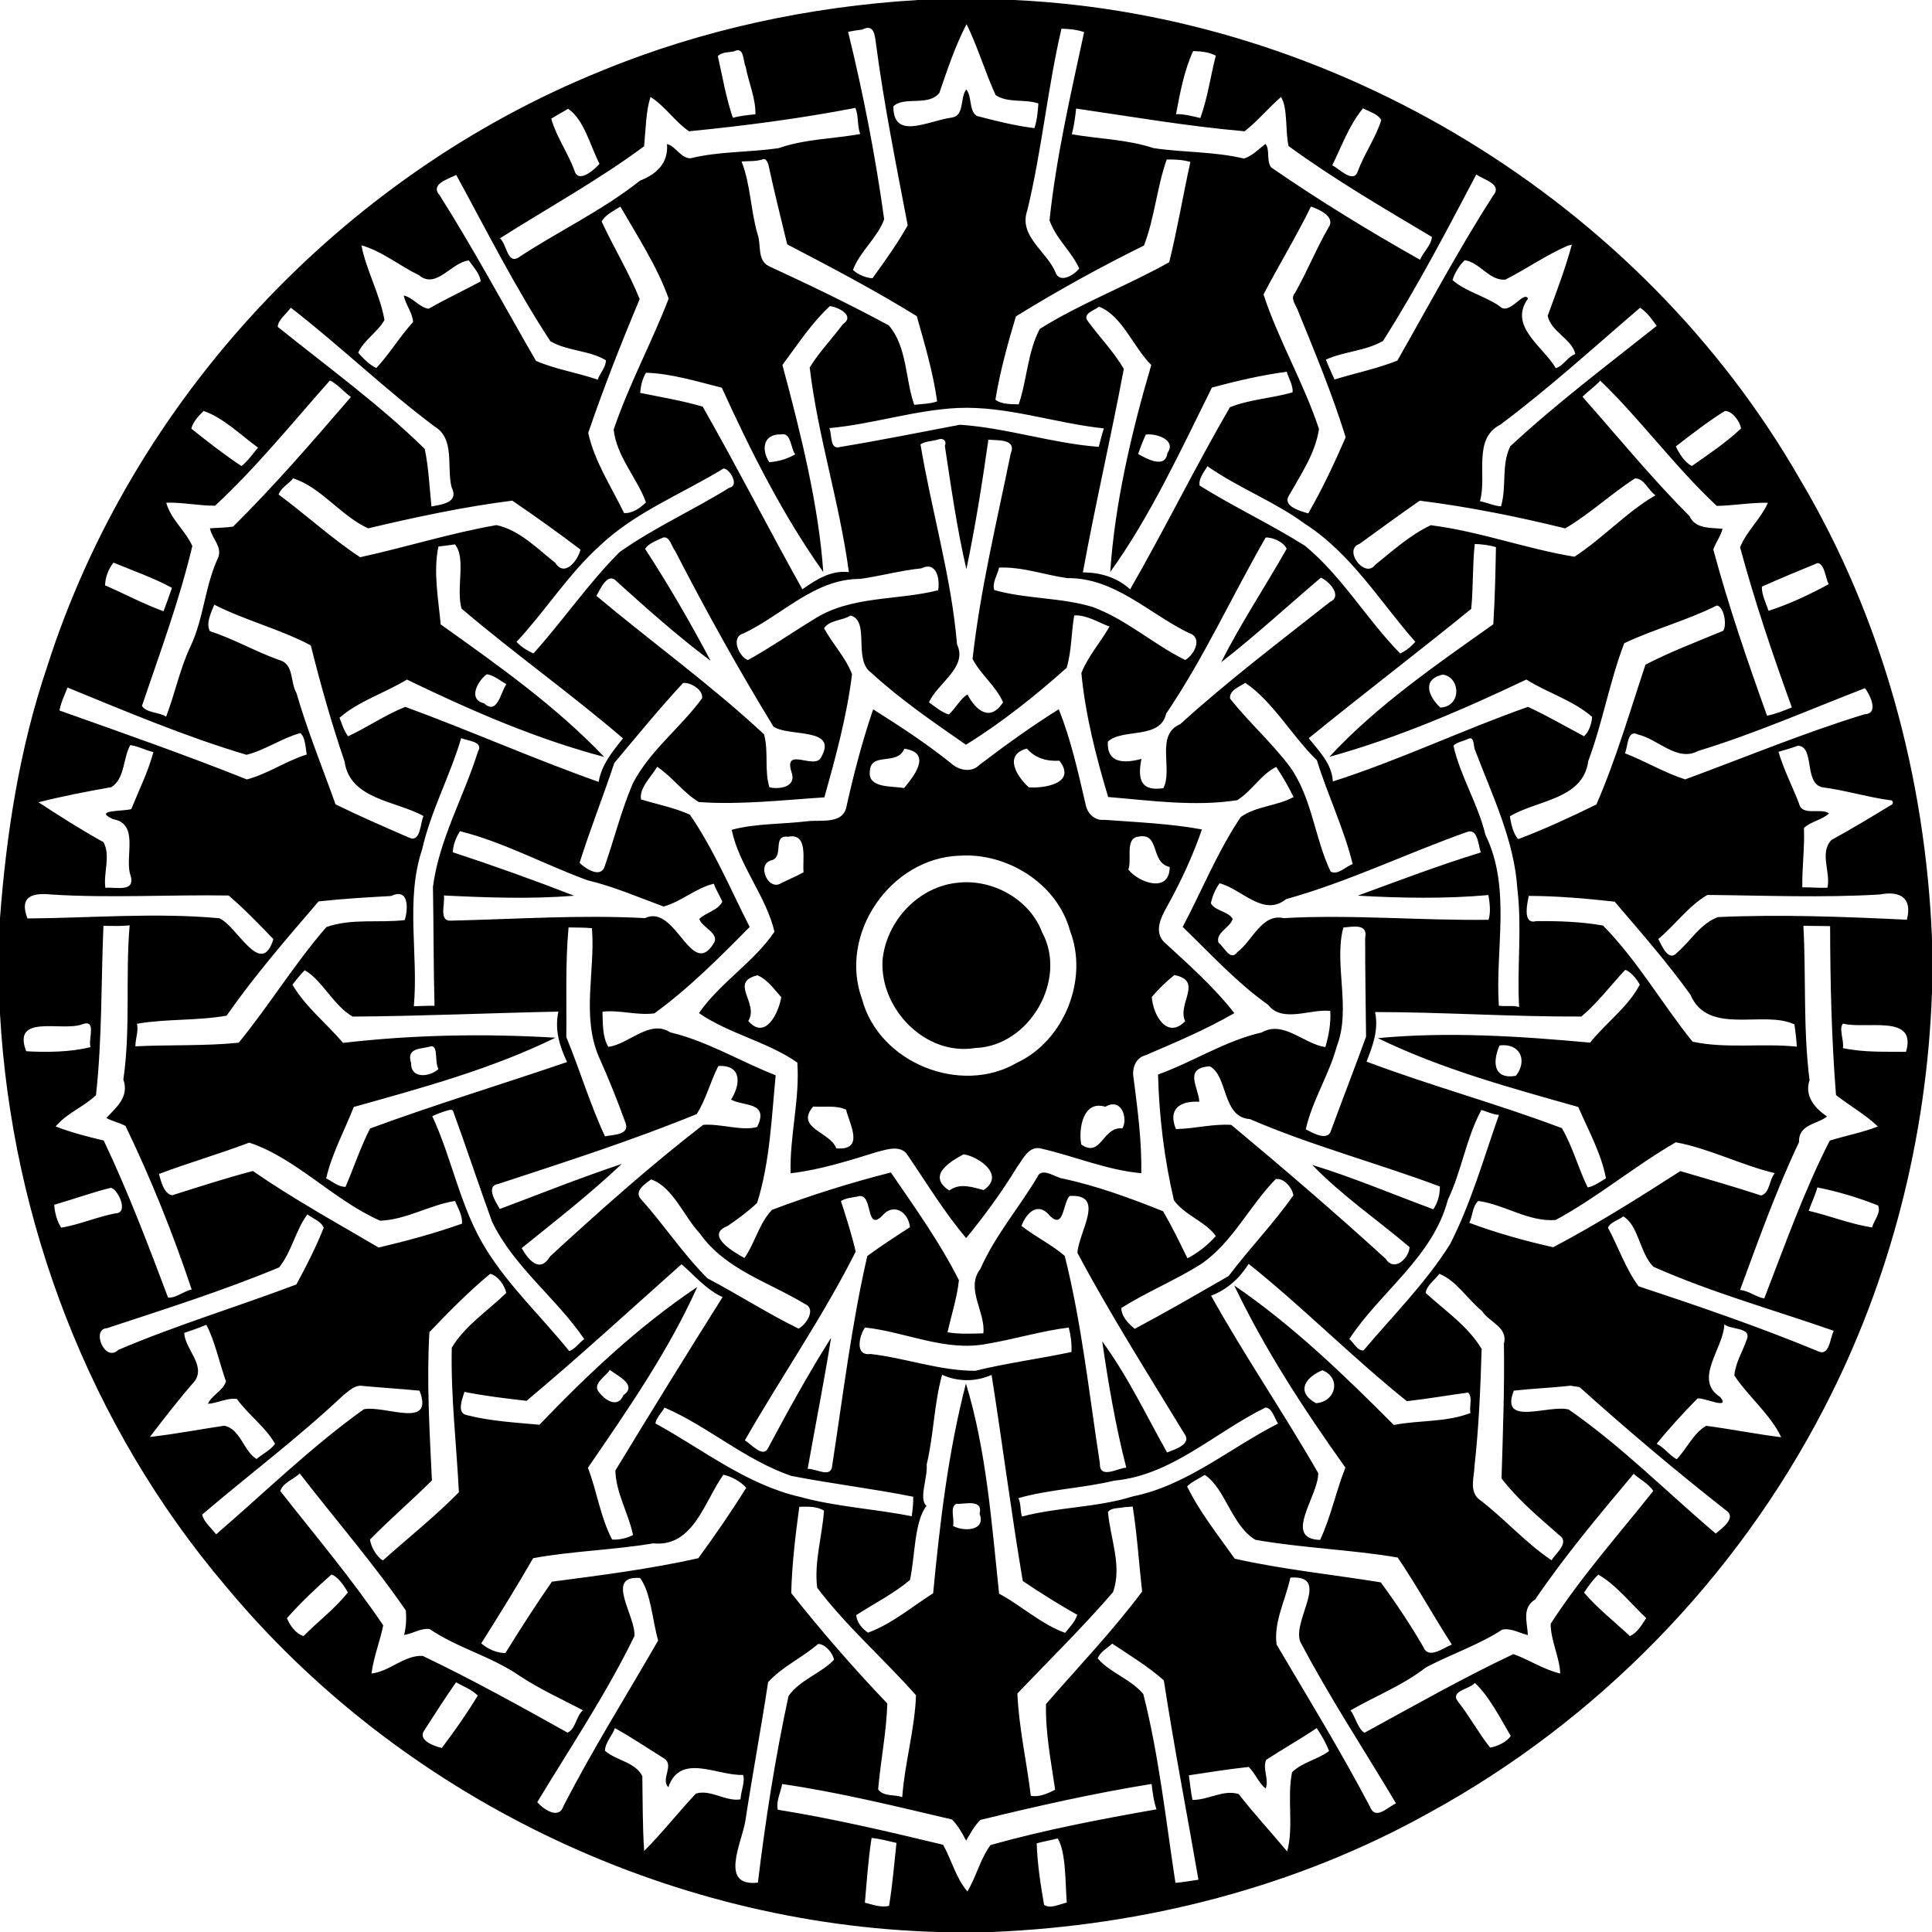 <?xml version="1.0" encoding="UTF-8" standalone="no"?>
<svg xmlns:rdf="http://www.w3.org/1999/02/22-rdf-syntax-ns#" xmlns="http://www.w3.org/2000/svg" height="1144pt" width="1144pt" version="1.1" xmlns:cc="http://creativecommons.org/ns#" xmlns:dc="http://purl.org/dc/elements/1.1/" viewBox="0 0 1144 1144">
<path d="m567.71 522.64c20.2-2.11 41.99 9.89 49.31 29.31 15.36 28.11-7.5 67.59-39.52 68.6-29.4 4.89-56.42-23-54.94-51.77 2.06-23.22 21.32-44.17 45.15-46.14zm-50.69-102.64c15.82 9.99 31.49 20.19 46.11 31.94 4.53 4.22 12.21 5.83 16.9 0.91 15.22-11.56 30.68-22.73 46.89-32.88 7.2 17.86 11.47 37.28 15.87 56.2 0.91 5.28 5.2 9.87 11.01 9.27 19.22 1.41 39.63 2.27 57.89 5.7-5.34 15.55-12.59 31.19-20.74 45.8-3.43 6.13-7.68 14.58-1.76 20.76 14.53 13.38 29.57 26.66 41.7 42.2-16.88 9.77-34.9 17.36-52.81 25.04-5.96 1.59-7.94 8.17-6.81 13.72 2.39 18.62 4.85 37.2 4.53 56.03-20.04-1.74-39.45-10.02-59.18-14.57-7.47-2.01-10.91 6.39-14.46 11.05-8.96 14.7-19.19 28.72-30.06 41.93-13.05-15.39-23.45-32.65-34.8-49.29-4.01-6.12-12.4-3.09-18.09-1.68-16.84 5.25-33.77 10.6-51.06 12.61-0.66-21.96 5.55-43.87 3.97-65.55-17.66-12.39-40.32-16.95-58.24-29.3 12.39-17.95 32.55-30.16 44.72-48.19-4.97-21.09-20.96-39.19-25.34-60.33 13.84-3.83 30.35-3.3 45.14-5.12 7.49-0.88 20.55 1.92 22.74-8.26 4.34-19.6 9.44-39.02 15.88-57.99m18.45 23.34c-4.08 10.27-19.67 1.78-20.37 13.02-1.63 10.62 13.13 8.94 20.23 10.27 5.98-7.17 16.82-20.88 0.14-23.29m72.57-0.09c-13.89 3.72-6.09 16.43 1.15 22.95 8.43 0.72 28.72-2.11 18.12-15.76-7.48 0.46-14.27-1.47-19.27-7.19m-141.32 52.21c-9.55-1.23-2.44 11.09-9.4 13.82-9.92 1.85-2.49 18.93 5.37 13.59 4.36-2.16 8.86-4.04 13.14-6.35-0.84-7.1 3.04-23.44-9.11-21.06m207.34-0.06c-8.19 0.99-3.61 13.87-5.95 19.45 6 7.74 24.45 14.45 24.51-1.47-11.8-2.7-5.43-20.56-18.56-17.98m-105.85 11.27c-40.87 1.37-71.91 46.35-57.76 84.93 9.97 37.7 58.38 57.25 91.82 37.65 27.89-13.07 42.38-49.35 31.38-77.99-7.59-28.02-37.19-46.44-65.44-44.59m-119.66 70.83c-17.16 4.06 1.16 16.49-5.47 27.06 10.32 11.75 18.06-5.15 19.54-14.1-4.21-4.69-8.17-10.46-14.07-12.96m246.83-0.14c-4.85 3.84-9.34 8.29-13.36 12.99 0.7 10.6 9.05 25.39 19.76 14.32-4.93-10.4 11.07-23.86-6.4-27.31m-213.85 77.84c-10.99 12.87 10.23 14.99 13.64 24.75 17.14 1.53 7.88-14.35 5.8-22.88-5.93-2.78-13.1-1.35-19.44-1.87m172.98 0.15c-13.44-4.22-16 13.72-14.24 22.35 11.84 8.23 12.53-10.81 24.35-9.56 3.36-5.69-0.36-18.47-10.11-12.79m-83.91 28.14c-8.22 4.39-21.91 12.69-8.49 21.45 6.45-4.83 14.22-1.78 20.36-0.27 13-8.8-2.87-19.82-11.87-21.18zm-27.01-683.49h56.81c189.94 8.75 371.03 119.05 465.57 284.04 48.67 81.99 74.09 176.5 78.03 271.52v31.88c-3 85.56-24.48 170.54-63.97 246.58-51.95 100.51-134.36 185.08-233.67 239.34-79.01 44.09-168.79 66.92-258.97 70.64h-31.83c-161.54-4.5-319.18-80.8-422.29-205.26-79.99-94.33-126.32-215.15-133.27-338.39v-56.69c3.79-50.4 11.62-100.8 27.89-148.79 50.43-158.24 174.25-290.66 328.11-352.85 59.56-24.54 123.36-38.15 187.59-42.02m28.73 14.31c-6.62 12.66-11.38 26.98-16.1 40.72-6.54 8.16-20.8 1.75-27.22 7.93-0.14 20.45 20.74 8.49 34.52 6.67 7.7-1.07 4.82-11.49 8.6-16.68 3.66 4.26 1.34 12.18 6.21 15.7 11.27 2.95 22.62 5.8 34.2 7.21 1.56-4.65 1.94-9.69 2.34-14.58-8.09-2.78-18.14-0.13-25.31-4.95-6.21-13.49-11.11-29.91-17.24-42.02m-61.76 3.19c-2.84 0.36-5.6 0.75-8.37 1.35 8.98 36.6 16.21 73.7 21.37 111.03-4.08 11.05-14.41 19-18.48 29.97 2.82 2.69 7.49 4.67 11.53 4.92 7.35-10.1 14.73-20.44 20.87-31.33-6.81-35.86-14.09-71.74-18.84-107.98-0.65-4.74-1.14-11.56-8.08-7.96m117.96-0.48c-8.23 35.24-11.62 72.03-20.19 107.46-5.44 15.18 11.31 24.19 16.58 36.58 2.36 7.32 11.47 1.62 14.12-2.1-4.55-10.14-13.97-17.82-17.57-28.52 3.96-37.6 12.54-74.5 20.48-111.41-4.29-1.49-8.9-1.97-13.42-2.01m-194.08 13.44c-3.18 0.61-6.98 0.31-9.39 2.77 2.79 12.18 4.82 24.66 8.9 36.5 4.37-1.17 8.88-1.59 13.37-2.06 0.17-9.66-4.07-18.75-5.77-28.17-1.7-3.1-0.59-12.38-7.11-9.04m272.07-0.22c-5.28 11.22-7.8 24.91-10.14 37.35 4.92-0.12 9.65 1.2 14.4 2.3 4.32-12 6-24.64 9.14-36.94-4.09-2.15-8.87-2.6-13.4-2.71m-321.27 27.18c-2.7 7.37-2.94 19.85-3.83 29.18-27.06 20.07-56.89 36.46-85.35 54.5 3.91 3.4 4.43 15.1 10.61 11.58 23.85-15.76 49.79-27.86 72.29-45.72 9.67-3.76 16.88-10.21 16-21.69 5.31 1.47 8.14 8.4 13.87 8.46 17.08-4.19 34.8-3.47 52.1-5.98 15.63-5.45 32.3-5.53 48.43-8.39-1.89-4.98-0.83-10.74-2.88-15.47-32.61 6.29-65.46 10.59-98.49 13.84-8.29-5.62-14.08-14.82-22.75-20.31m373.29 0.01c-7.43 6.44-13.92 14.34-21.57 20.3-33.46-2.92-66.58-8.6-99.77-13.46-0.49 5.15-1.24 10.24-2.52 15.25 16.16 2.78 32.71 3 48.37 8.18 17.76 2.65 35.97 1.97 53.53 6.18 5.07-1.61 8.66-5.53 12.73-8.67 2.84 3.07 0.42 10.13 3.39 13.9 28.32 19.58 58.03 37.72 88.17 54.71 1.91-4.7 6.57-8.41 7.02-13.52-28.81-17.16-57.78-34.04-84.89-53.83-2.05-9.18-0.37-22.58-4.46-29.04m-422.12 7.01c-3.34 1.94-6.73 3.78-10 5.82 3 10.76 9.85 20.1 13.69 30.62 2.3 8.29 12.1-0.66 14.88-3.86-5.46-10.63-9.21-26.4-18.57-32.58m470.67-0.3c-8.15 9.79-12.6 22.35-18.2 33.74 4.35 2.11 12.73 11.35 15.24 3.23 3.85-10.33 10.51-19.52 13.76-30.02-1.93-3.62-7.14-4.99-10.8-6.95m-355.69 30.3c-3.99 1.19-8.2 0.89-12.29 1.17 5.35 13.62 5.36 28.86 9.44 42.95 2.35 6.12-0.44 15.64 6.84 19.08 23.94 11.06 47.72 22.49 70.9 35.03 11 12.86 9.71 32.08 15.08 47.06 4.36-0.58 9.35-0.55 13.54-2.06-2.35-17.08-7.38-33.93-12.04-50.47-24.81-15.33-50.83-29-76.74-42.51-3.81-15.8-7.79-31.59-11.18-47.48-0.52-1.45-1.68-3.88-3.55-2.77m239.45 0.01c-5.79 16.4-7.19 34.66-13.45 50.91-25.77 12.76-51.32 26.79-75.85 41.99-4.81 16.04-9.39 32.62-12.13 49.28 3.37 2.84 9.57 2.71 13.79 2.8 4.95-14.45 5.2-30.85 12.48-44.66 24.21-15.21 51.7-25.51 76.64-39.5 4.85-19.54 8.18-39.62 12.53-59.36-4.51-1.36-9.33-1.55-14.01-1.46m-420.7 9.12c-4.86 2.56-15.66 5.39-9.81 12.06 20.21 31.97 38.14 65.35 57.04 98.04 11.65 5.08 24.53 6.95 36.54 11.14 1.35-3.91 4.88-7.32 4.86-11.49-9.89-5.96-22.83-5.39-32.86-11.26-20.57-31.26-38.3-66.51-55.77-98.49m604.04-0.29c-17.57 33.3-35.02 66.84-55.27 98.6-10.37 6.01-23.01 6.15-33.82 11.06 1.56 3.97 3.33 7.88 5.12 11.76 12.33-3.82 25.28-6.39 37.23-11.21 18.57-32.6 36.28-65.87 56.59-97.55 6.06-7.03-5.8-9.5-9.85-12.66m-506.86 19.04c-3.87 2.59-8.76 4.64-11.07 8.85 7.17 15.46 16.14 30.09 22.52 45.91-10.9 25.98-21.32 52.47-30.47 79.23 3.66 16.85 13.7 31.92 21.21 47.46 4.74 0.45 9.71-3.05 12.98-6.3-5.16-14.29-17.42-27.17-19.12-43.11 8.97-26.54 22.52-51.47 32.56-77.53-6.51-18.65-19.17-38.16-28.61-54.51m408.93-0.01c-8.67 17.69-18.97 34.62-28.09 52.05 8.88 27.04 23.88 52.45 32.85 79.69-2.21 14.48-10.7 26.8-17.74 39.3-4.16 6.44 6.99 9.35 11.38 10.65 8.37-14.48 15.53-29.86 22.17-45.09-8.03-25.87-18.5-50.99-28.72-76.06-1.24-2.9-4.04-6.26-1.36-9.3 7.27-12.67 12.63-26.31 19.97-38.95 4.3-6.31-5.9-10.76-10.46-12.29m-562.25 22.95c2.93 15.06 11.07 29.11 13.65 44.24-4 7.1-12.27 11.98-15.57 19.33 2.96 3.31 6.88 7.44 10.77 9.07 7.82-8.36 13.93-18.67 21.75-27.25-0.33-5.48-4.42-10.22-5.54-15.67 5.56 1.24 9.21 7.05 14.74 7.82 10.07-5.73 20.59-10.68 30.8-16.16-0.33-4.44-4.36-8.64-7.01-12.41-10.23 0.97-19.31 17.37-29.52 8.7-11.42-5.5-21.87-14.23-34.07-17.67m714.44 0.16c-12.91 5.55-24.54 13.82-37.07 20.14-9.49 0.86-15.16-10.35-24.09-11.46-3.17 2.92-5.87 7.5-7.23 11.74 8.02 6.91 19.07 9.39 27.82 15.37 5.76 6.23 14.3-9.5 16.92-4.44-11.84 16.37 8.89 28.25 16.44 41.22 4.63-1.43 6.88-6.69 11.56-8.39-1.99-8.88-14.4-13.12-16.36-22.63 5.11-13.89 10.4-27.83 14.31-42.11-0.57 0.14-1.72 0.42-2.3 0.56m-437.05 35.83c-11.02 10.21-19.17 22.88-28.1 34.86 10.73 39.91 21.56 83.53 24.18 122.59-23.98-33.76-42.83-71.32-60.07-109.13-14.65-3.69-30.07-8.44-44.85-8.86-2.26 3.47-3.1 7.81-3.52 11.91 12.37 2.52 24.87 4.62 37.04 8.13 20.28 35.62 39.01 72.31 59.03 108.17 8.32-5.76 16.8-11.4 27.55-10.15-5.72-42.08-18.34-80.23-23.21-121.18 5.62-9.18 13.23-16.95 19.61-25.59 7.65-5.15-3.02-10.28-7.66-10.75m159.35 0.33c-2.62 2.19-9.82 4.02-6.76 8.36 6.97 9.57 15.49 18.24 21.45 28.47-7.51 40.22-16.89 80.17-24.23 120.52 10.39 0 20.14 2.95 27.98 10.01 20.45-35.52 38.48-72.35 59.07-107.79 11.76-4.78 24.98-5.26 37.09-8.86 0.55-3.58-2.34-8.28-3.41-12.19-14.97 2.02-29.76 5.45-44.33 9.39-18.42 37.05-36.6 76.51-60.2 109.18 2.69-40.56 12.62-82.86 24.29-122.54-10.75-10.72-17.29-29.33-30.95-34.55m-478.56 0.6c-2.5 3.6-7.64 7.27-7.73 11.35 29.31 23.57 60.19 45.99 87.02 72.24 2.39 11.22 2.81 22.75 3.99 34.14 6.07-1.24 16.48-2.16 11.96-11.32-3.13-11.87 2.21-28.64-10.04-36.02-29.53-22.07-56.15-47.94-85.2-70.39m798.95 0.04c-27.25 23.34-53.92 47.7-82.68 69.17-16.75 8.53-7.73 30.68-12.16 45.38 4.23 0.76 8.2 2.76 12.49 3.06 3.47-11.6 0.08-24.6 5.48-35.57 27.45-25.48 57.42-48.01 86.71-71.3-2.85-3.91-5.69-8.1-9.84-10.74m-775.8 43.08c-22.23 25.03-43.39 51.32-67.98 74.13-9.52 0.08-19.27-2.08-28.91-1.79 2.58 9.78 11.44 16.63 15.43 25.67-7.61 32.13-19.25 63.38-29.83 94.67 2.5 4.12 9.93 3.64 14.33 6.32 5.24-13.68 8.12-28.17 14.37-41.46 7.98-16.79 8.53-35.99 16.48-52.78 2.43-6.48-3.82-11.24-4.9-17.23 4.56-0.35 9.16-0.33 13.7-1.03 24.65-24.37 47.16-50.54 69.77-76.74-4.24-3.01-8.28-7.98-12.46-9.76m752.2 0.08c-3.14 3.58-7.22 6.19-10.49 9.55 20.98 23.76 40.94 48.17 63.33 70.63 3.67 7.81 12.39 6.78 19.6 7.55-1.12 4.4-4 8-5.48 12.25 8.9 33.07 20.19 65.97 31.82 98.4 4.89-0.92 9.98-2.95 14.69-4.89-11.3-31.19-22.01-62.76-30.64-94.83 3.81-9.5 12.27-16.85 16.48-26.35-10.14-0.17-20.17 1.67-30.26 1.86-24.34-22.58-45.98-52.17-69.05-74.17m-380.4 16.18c-25.76 1.27-50.49 9.63-76.03 11.92 1.71 3.92-0.01 13.12 6.48 11.15 23.74-3.93 47.18-8.64 70.81-13.14 27.68 1.82 54.44 11.02 82.22 13.09 0.94-3.67 1.83-7.34 3.03-10.94-28.9-2.98-57.16-13.35-86.51-12.08m-446.58 1.77c-2.99 2.95-6.22 6.3-7.27 10.47 9.66 7.71 19.42 15.36 29.74 22.18 3.71-3.03 6.77-7.35 9.76-10.93-10-7.29-20.82-17.9-32.23-21.72m900.81 0c-10.11 6.27-19.66 13.76-29.03 20.98 1.57 3.65 5.36 9.8 9.52 11.59 9.96-6.97 20.3-13.94 29.08-22.19-0.74-4.34-5.19-10.41-9.57-10.38m-559 13.87c-10.79-0.24-11.51 9.27-6.89 16.45 5.34-0.29 10.82-1.96 15.42-4.66-2.86-3.4-2.19-13.14-8.53-11.79m216.1 0.11c-1.7 3.76-3.27 7.6-4.51 11.54 5.19 2.9 16.11 8.88 17.31-0.62 5.6-7.79-6.79-11.79-12.8-10.92m-123.2 3c-3.35 0.94-7.2 0.87-10.21 2.8 6.59 39.61 18.3 78.6 21.64 118.51 6.48 13.5-11.54 22.83-16.63 34.25 3.71 2.62 7.28 5.84 11.72 7.18 4.04-3.59 6.6-8.97 11.05-11.89 4.81 9.26 13.37 16.72 21.08 4.68-4.04-9.5-13.25-16.4-18.03-25.7 4.51-40.62 14.3-81.07 22.57-121.53 3.78-9.02-8.09-7.7-13.21-8.28-3.64 25.67-7.69 51.28-13.02 76.68-5.6-24.05-9.05-48.6-12.75-72.97 1.33-3.2-1.27-5-4.21-3.73m159.69 15.74c-2.02 3.46-5.28 7.28-4.66 11.44 20.38 12.73 42.17 22.89 62.47 35.7 21.88 18.06 36.6 43.63 56.28 63.71 3.28-1.33 6.61-4.1 8.98-6.88-20.96-23.9-38.03-52.31-65.26-69.8-18.1-13.31-39.47-21.3-57.81-34.17m-286.54 1.35c-24.5 15.04-52.27 25.76-73.29 45.77-18.71 16.93-32.16 38.53-49.26 56.87 2.58 2.91 6.56 5.32 9.98 6.88 17.46-19.33 32.44-41.44 51.03-60.03 20.47-14.51 43.61-24.82 64.93-38.08 6.44-1.37 0.02-11.49-3.39-11.41m-254.85 5.83c-2.58 3.38-7.31 5.56-8.59 9.6 16.3 12.04 31.48 26.05 48.27 37.1 26.98-5.85 53.42-14.29 80.7-19.01 13.56 2.84 24.12 13.86 34.83 22.33 5.82 9.05 13.72-2.12 14.95-7.83-13.2-9.99-26.7-19.68-40.38-28.99-28.73 3.64-57.13 9.72-85.34 16.4-16.03-7.23-28.01-24.44-44.44-29.6m794.58 0.04c-14.25 9.16-26.72 21.01-41.32 29.59-28.34-6.99-57.24-12.78-86.15-16.42-11.98 8.31-23.81 17.03-35.67 25.6-10.02 3.47 3.3 20.88 9.28 12.39 10.5-8.38 20.73-17.75 32.95-23.45 28.87 3.64 56.58 14.02 85.06 18.66 16.74-10.86 30.74-26.42 47.97-36.38-4.21-2.71-6.65-10.16-12.12-9.99m-575.76 35.1c-3.59 1.8-8.11 3.18-10.42 6.6 13.98 21.46 26.8 43.62 38.78 66.26-19.36-14.44-37.37-30.56-55.32-46.71-5.38-6.44-9.93 4.12-12.27 8.3 32.93 27.59 67.98 52.82 99.24 81.97 2.85 10.16 0.07 21.53 3.22 31.39 6.17 1.4 16.41-0.27 12.99-9.22-4.68-15.28 14.16-0.61 17.7-8.74 10.06-17.8-19.56-11.73-28.36-18.05-20.52-33.58-39.99-68.61-58.18-103.95-2.22-2.65-3.19-9.16-7.38-7.85m357.07-0.11c-19.99 34.67-36.5 71.18-58.96 104.32-3.46 15.51-25.82 8.46-34.51 16.56-0.72 12.92 9.74 12.97 19.89 10.22-2.53 12.79 0.08 19.21 12.95 17.34 5.89-10.89-4.9-31.8 10-37.88 28.27-25.72 58.69-48.7 88.66-72.36 8.02-3.71-1.23-12.91-5.4-14.38-19.59 16.66-38.65 34.24-58.99 50.06 11.63-23.14 26.09-44.7 38.78-67.23-1.75-3.89-8.03-6.8-12.42-6.65m-480.14 4.07c-3.22 0.56-6.51 0.8-9.73 1.29-3.14 15.17 0.04 31.26 1.35 46.09 33.82 24.12 68.2 48.39 96.81 78.48-40.63-10.74-79.15-27.61-116.81-45.81-12.97 7.95-28.64 12.74-39.89 22.63 1.4 3.7 2.7 7.89 5.08 10.95 11.35-5.29 22.14-12.75 33.84-17.42 38.41 14.08 76 30.82 114.54 44.43 1.63-10.31 8.45-18.21 14.35-25.79-30.91-26.55-64.54-50.39-95.56-76.81-3.42-11.84 2.91-30.21-3.98-38.04m603.94-0.24c-1.4 12.56-0.82 25.71-2.11 38.44-31.79 25.89-64.44 50.66-96.2 76.58 6.03 7.62 13.66 14.97 14.29 25.59 39.16-12.46 76.69-30.48 115.55-44.16 11.33 5.24 22.15 11.58 33.18 17.4 2.92-2.52 4.55-7.65 4.76-11.49-11.43-9.89-26.28-14.13-38.92-22.09-37.87 18-76.17 34.54-116.68 45.8 28.13-30.35 63.22-54.51 97.11-78.52 0.95-15.22 1.27-30.5 1.57-45.69-4.07-1.2-8.34-1.7-12.55-1.86m-806.07 11.04c-2.91 3.65-4.89 8.79-4.97 13.46 11.55 5.02 22.83 11.06 34.63 15.36 1.68-4.62 3.42-9.22 4.98-13.88-11.07-6.02-23.09-10.13-34.64-14.94m1009.1 0.25c-11.07 4.52-22.11 9.1-33.03 13.99-0.14 4.89 2.46 9.64 3.94 14.31 12.23-3.9 24.32-9.66 35.64-15.77-2.04-3.86-2.32-11.89-6.55-12.53m-530.69 3.14c-12.28 1.25-24.18 4.57-36.37 6.27-26.95-0.09-46.04 21.52-69.14 32.34-7.7 2.17-2.35 13.99 2.8 15.69 13.35-7.37 25.86-16.12 38.85-24.01 21.92-14.28 49.36-11.1 73.78-17.32 1.16-6.43-0.91-17.43-9.92-12.97m45.97-0.44c-0.78 4.26-4.31 8.93-2.8 13.3 18.94 5.35 39.15 4.3 58.05 9.96 20.03 7.32 36.02 22.09 54.99 31.45 5.35-3.02 10.66-13.36 2.25-15.94-23.76-11.54-44.12-32.91-72.07-32.53-13.49-1.91-26.66-6.81-40.42-6.24m-464.69 21.96c-1.83 4.76-5.14 10.9-2.58 15.66 14.03 4.58 26.89 12.03 40.79 17.03 9.11 2.11 6.65 13.21 10.48 19.68 6.46 22.35 15.34 43.98 23.11 65.84 14.05 6.93 28.85 13.33 43.39 19.65 6.97 3.45 6.74-8.29 8.67-12.72-16.04-8.96-43.57-9.79-46.69-32.22-7.71-22.67-14.24-45.62-20.01-68.83-18.2-9.64-38.71-14.7-57.16-24.09m889.67 0.5c-17.51 8.8-37.25 14.01-54.78 22.31-8.65 22.59-12.77 46.92-21.3 69.75-3.02 22.94-30.55 23.08-46.44 32.78 0.73 4.43 2.03 10.5 4.99 13.47 15.72-5.93 31.21-13.13 46.26-20.51 11.65-26.76 19.82-55.06 29.05-82.79 14.86-7.7 30.68-13.67 46.07-20.06 2.41-3.99 0.16-14.68-3.85-14.95m-512.89 5.92c-4.9 3.12-12.4 2.52-15.7 7.55 5.04 9.3 12.73 17.16 16.55 27.17-3 24.68-9.79 49.5-16.36 72.94-24.59 1.6-50.11 4.55-74.37 2.78-9.27-5.63-15.97-15.19-24.68-20.88-3.23 5.77-10.63 12.27-9.56 19.3 9.64 3 19.75 4.86 28.99 9.07 14.09 20.47 24.12 44.36 35.37 66.48-17.57 17.8-36.07 36.4-56.4 51.14-10.18 1.42-20.9-2.2-30.76-0.95 0.27 6.15-0.2 14.84 3.47 20.79 12.03-1.43 24.59-16.56 36.63-8.58 21.96 5.17 41.64 17.3 62.47 25.42-2.43 24.61-3.34 51.3-10.99 75.56-5.36 5.11-11.36 9.5-17.47 13.68-14.05 5.43 4.36 15.89 9.96 18.95 6.08-8.51 8.62-20.49 16.3-28.5 22.82-8.63 46.85-16.17 70.4-22.14 13.99 20.42 29.12 41.56 40.3 63.81-1.13 10.52-4.47 20.58-6.75 30.83 6.95 1.15 14.16 0.82 21.2 0.61 1.52-12.26-10.78-26.53-1.8-38.05 8.62-19.59 22.7-36.04 33.65-54.26 2.58-6.82 11.33 0.5 15.74 0.77 20.15 4.39 39.63 11.57 58.8 19.23 5.37 8.99 9.83 18.48 14.48 27.86 6.17-3.07 12.25-8.05 16.81-13.17-5.95-8.42-18.41-12.28-24.8-21.13-5.66-24.01-8.84-49.82-9.42-74.51 20.42-7.28 39.7-20.01 61.41-24.9 12.77-7.4 24.98 6.88 37.65 8.66 2.05-6.9 3.33-14.17 2.92-21.39-11.59-1.45-28.33 7.42-36.85-3.66-18.65-13.21-34.4-30.56-50.54-46.1 11.23-21.28 20.68-44.69 34.38-65.09 9.24-6.54 21.62-6.46 31.28-11.84-3.04-6.11-6.48-12.18-10.27-17.81-8.9 4.29-14.46 14.31-23.1 19.69-25.25 3.95-51.45 0.18-76.42-1.87-7.12-23.6-13.52-48.68-15.87-73.43 4.03-10.07 11.36-18.17 16.66-27.5-6.83-2.47-13.36-6.94-20.9-6.61-1.78 10.33-1.47 20.91-4.48 31.05-18.47 16.49-38.53 32.5-59.63 45.53-18.91-13.1-38.81-26.74-56.17-42.69-10.77-7.72-0.44-30.54-12.13-33.81m-215.41 34.78c-5.16 3.64-11.58 14.82-1.64 17.18 7.89 7.3 9.78-6.43 13.2-11.3-3.7-2.09-7.34-5.31-11.56-5.88m566.12 0.2c-12.85 2.83-8.32 13.22-1.51 19.52 12.72-0.59 12.01-17.96 1.51-19.52m-449.89 4.95c-14.17 15.27-27.41 31.49-40.75 47.41-6.55 19.77-14.27 39.17-20.54 59.07 3.2 3.36 12.55 9.45 14.86 2.13 5.68-16.36 9.86-33.26 16.69-49.19 10.11-19.46 28.22-32.87 40.96-50.31 0.97-5.13-7.18-9.65-11.22-9.11m332.87-0.08c-3.38 2.37-9.49 4.32-9.01 9.3 11.15 14.12 24.72 26.09 35.52 40.5 13.12 18.5 14.5 41.94 24.06 62.01 4.49 2.25 8.96-3.18 13.04-4.46-5.14-21.02-14.81-40.88-21.18-61.49-14.82-14.34-25.92-34.72-42.43-45.86m-697.38 2.79c-1.67 4.49-3.99 8.85-4.73 13.61 37.11 13.18 74.34 26.19 110.92 40.8 12.29-3.19 23.21-10.99 35.46-14.74-0.71-4.16-0.86-10.19-3.76-12.7-10.98 2.95-20.78 10.09-31.9 12.86-36.13-10.74-71.07-25.56-105.99-39.83m1064.3 0.4c-32.82 12.65-65.03 26.88-98.72 37.14-12.34 6.73-23.85-7.05-35.56-9.69-6.58-3.35-5.94 7.06-7.82 11.07 12.07 4.7 23.41 11.56 35.67 15.47 35.31-12.98 70.11-27.5 106.12-38.54 9.38-0.34 2.64-12.68 0.31-15.45m-831.2 29.56c-6.58 22.38-17.98 43.13-23.14 65.95-9.97 29.98-2.1 61.99-4.89 92.81 4.08-0.09 8.15-0.37 12.24-0.27-0.62-23.5-0.5-46.98-0.92-70.46 3.62-28 18.26-53.22 26.65-80.09 3.57-5.99-6.15-6.27-9.94-7.94m596.34 0.37c-2.84 1.48-6.48 1.85-8.8 4.09 4.04 17.96 14.63 34.63 18.95 52.8 15.45 31.49 5.72 67.39 7.95 101.17 3.95 0.64 8.05-0.38 12 0.78-1.32-23.23 1.78-46.63-1.03-69.83-1.81-28.88-14.86-55.34-24.94-82.04-1.31-2.32-0.2-8.67-4.13-6.97m-792.27 3.77c-4.39 7.75-3.1 19.92-11.27 24.9-14.4 2.55-28.94 5.34-43.06 8.94 12.53 8.22 25.34 16.37 38.5 23.65 4.32 8.13-0.18 18.12 1.08 26.98 7.04-0.47 18.62 3.02 14.56-8.45-2.84-10.64 5.4-29.55-9.98-32.16-12.71-5.81 7.1-4.48 10.8-6.05 4.49-11.17 10.01-22.14 13.05-33.71-4.63-0.97-9.04-3.53-13.68-4.1m987.43 0.37c-3.74 1.44-7.67 2.42-11.46 3.58 3.06 10.51 8.14 20.32 12.12 30.52 1.67 7.99 13.11 2.37 17.78 5.99-4.26 3.97-10.76 4.68-14.83 8.61 0.47 11.71-1.17 23.39-0.98 35.12 4.95-0.02 9.91 0.46 14.88 0.24 2.06-9.22-4.88-20.58 2.36-28.24 11.92-6.56 23.62-13.6 35.25-20.68 1.83-0.56 1.34-3.18-0.61-2.89-13.5-1.84-26.53-5.93-40.05-7.65-11.01-2.4-4.31-24.29-14.46-24.6m-792.18 50.6c-2.35 3.51-4.09 8.15-4.28 12.46 24.22 7.96 48.15 16.53 71.87 25.75-25.18 2.04-51.57 1.13-77.12-0.15 0.76 4.99-3.24 15.54 4.28 14.9 38.3-0.89 76.52-3.54 114.82-1.49 18.31-8.84 27.52 37.43 41.02 14.32 2.59-5.67-7.44-8.86-8.89-13.86 4.12-3.95 10.96-4.9 13.62-10.18-1.48-3.61-3.77-6.9-5.01-10.65-10.57 2.49-19.23 10.58-29.74 13.51-14.71-5.38-29.61-11.9-45.1-15.56-25.22-9.19-49.52-22.56-75.47-29.05m597 0.22c-36.19 12.72-70.92 29.76-107.86 40.01-13.36 10.8-26.1-5.91-39.36-9.38-2.57 3.4-4.26 7.68-5.17 11.81 2.52 4.72 10.34 4.69 12.89 9.26-1.25 5.09-10.43 8.25-8.34 14.15 3.32 2.38 6.92 11.23 11.12 5.54 8.87-6.55 14.44-23.01 27.37-20.13 40.51-2.27 80.93 1.51 121.41 0.98 1.36-4.74 0.67-9.88-0.1-14.65-25.51 2.32-52.2 1.8-77.39 0.37 24.16-8.86 48.23-18.04 72.87-25.58-1.5-4.14-1.65-13.65-7.44-12.38m-839.11 37.27c-10.49-1.05-19.21 0.64-14.03 14.18 37.81-0.27 75.81-3.57 113.58-0.13 10.68 4.66 24.81 35.91 32.06 12.37-8.41-8.71-17.2-17.89-26.51-25.83-35-0.57-70.14 1.63-105.1-0.59m1082.9-0.03c-34.02 2.07-68.11 0.59-102.2 0.29-11.25 6.56-19.04 17.77-29.04 26.09 2.08 4.06 6.08 13.78 11.03 8.14 8.21-7.02 13.94-17.39 24.41-21.13 37.25-1.66 74.52-0.2 111.73 1.57 3.42-12.92-4.06-17.24-15.93-14.96m-881.7 0.92c-14.29 0.8-28.65 1.63-42.83 3.2-18.84 21.96-37.9 43.9-54.46 67.65-17.48 3.1-35.71 1.77-53.12 4.8 1.12 4.55-0.99 8.87-0.88 13.36 20.32-1.01 41.2-0.09 61.16-2.15 17.95-21.97 33.13-46.82 51.89-68.46 15.06-5.31 31.06-2.32 46.45-4.15 2-6.75 2.62-19.28-8.21-14.25m673.73-0.06c-0.51 3.07-4.21 17.26 4.38 14.94 13.26-0.12 26.54 0.31 39.61 2.61 20.19 20.47 34.88 46.26 53.01 68.76 19.78 4.31 41.32 0.82 61.74 2.96-0.24-4.42-0.77-8.8-1.39-13.16-18.38-8.78-51.08 7.03-61.63-17.64-13.81-19.23-29.52-37.12-44.85-55.06-16.86-1.85-33.91-3.37-50.87-3.41m-843.96 17.73c-1.44 33.41-0.72 66.99-4.42 100.28-7.29 6.97-17.4 10.65-23.85 18.51 9.24 3.6 18.82 6.03 28.44 8.33 14.38 30.23 26.27 61.63 38.1 93 4.67 0.4 9.2-3.79 13.98-4.8-10.98-32.94-24.24-65.9-39.2-96.86-3.63-1.91-7.71-2.75-11.35-4.68 6-6.38 13.68-12.5 10.1-22.8 4.39-30.39 1.12-60.76 3.72-91.28-5.15 0.55-10.35 0.36-15.52 0.3m1006.6-0.02c1.65 30.54-0.22 60.94 3.65 91.39-3.2 9.44 3.19 16.63 10.34 21.53-5.87 4.75-16.93 4.48-16.59 15.21-13.52 28.48-23.99 57.99-34.92 87.52 5.25 0.35 9.42 4.26 14.37 4.98 12.16-31.4 23.43-63.48 38.77-93.44 9.43-2.95 19.24-4.76 28.49-8.36-7.51-7.17-16.69-12.26-24.8-18.62-2.64-33.38-3.41-66.48-3.49-100.03-5.31-0.09-10.54-0.11-15.82-0.18m-731.19 0.96c-1.97 21.55-1.07 43.31-1.33 64.92 8.04 19.42 14.01 39.81 22.91 58.79 4.5-1.01 14.32-0.7 12.35-7.46-4.91-13.49-10.18-26.87-16.13-39.95-10.16-24.27-1.94-50.59-3.94-75.85-4.54-0.44-9.25-0.34-13.86-0.45m458.79 0.05c-5.82 21.44 4.83 48.06-3.92 70.43-4.56 16.89-14.58 32.13-18.34 49.07 3.55 1.8 13.2 7.64 15.04 0.47 6.81-18.47 13.92-36.82 20.66-55.3-0.19-19.51-0.57-39.02-0.53-58.6 1.87-8.84-7.97-6.4-12.91-6.07m-614.98 25.3c-2.67 2.65-5.03 5.58-7.28 8.59 7.83 13.27 20.11 22.81 29.96 34.42 41.87-4.86 83.78-5.56 125.75-3.07-37.89 18.56-78.91 29.67-119.44 41.03-5.52 14.1-12.86 27.44-16.34 42.25 3.66 1.86 7.23 5.09 11.48 5.04 4.92-11.47 8.86-23.44 14.54-34.57 38.45-14.15 77.79-26.06 116.64-39.34-4.48-9.44-7.46-19.23-5.13-29.86-40.69 0.83-81.15 2.69-121.79 2.95-11.17-6.24-18.06-21.57-28.39-27.44m781.86-0.22c-8.61 9.18-16.31 19.57-25.96 27.63-40.74 0.21-81.37-2.62-122.15-2.66 2.23 10.58-1.36 19.98-5.04 29.35 38.16 14.39 77.52 24.98 115.69 39.41 6.4 11.05 9.67 23.65 15.25 35.11 4.01-0.8 7.35-3.4 10.84-5.4-2.87-15-10.44-28.4-16.41-42.26-40.24-11.36-80.98-22.4-118.67-40.76 41.48-3.93 83.86-1.17 125.68 2.66 9.37-11.82 22.39-20.89 29.4-34.35-1.83-3.45-5.58-7.94-8.63-8.73m-913.8 32.28c-11.86 4.36-41.51-6.44-33.02 15.89 12.21 0.75 26.83 0.49 38.08-2.45-1.47-4.9 3.93-16.82-5.06-13.44m1042.8-0.47c-2.74 2.75 0.79 10.37-0.1 14.49 12.28 2.67 24.92 2.09 37.38 2.23 6.71-22.63-23.54-13.16-37.28-16.72m-835.91 13.39c-5.82 1.85-15.07 0.5-11.96 10.09-0.25 9.71 11.7 7.92 16.18 3.35-2.39-3.81-0.01-13.41-4.22-13.44m632.51-0.45c-4.17 9.57-3.86 20.27 9.68 17.98 7.08-9.04 2.55-19.54-9.68-17.98m-462.58 12.18c-4.73 9.26-7.22 19.67-12.8 28.46-38.34 15.67-78.05 28.41-117.52 41.37-8.19 1.31-0.59 11.94 0.93 14.83 23.98-9.05 47.86-18.54 72.21-26.68-18.75 17.73-39.17 33.63-59.26 49.84 3.6 6.32 10.45 15.55 16.87 4.86 29.31-26.96 59.36-53.72 90.6-77.85 10.44-0.79 23.13 3.84 31.98 1.24 7.36-15.14-8.47-12.08-15.49-16.22 5.61-8.58 6.75-20.7-7.52-19.85m290.97 0.16c-15.73 1.1-6.58 12.42-6.15 21-11.7-0.67-18.62 4.43-13.88 16.15 10.82-0.09 21.81-3.2 32.82-2.45 30.9 25.78 61.65 52.12 91.47 79.35 5.21 8.08 13.92-0.73 14.06-7-19.13-16.24-40.14-30.55-57.57-48.64 24.35 7.45 47.82 17.46 71.68 26.25 2.64-3.96 3.93-8.75 3.85-13.49-37.27-13.97-75.89-24.13-112.49-39.91-16.53-0.98-12.91-25.7-23.79-31.26m-450.96 26.06c-3.24 0.84-6.35 2.1-9.39 3.47 11.96 25.73 16.71 54.79 32.01 79.05 13.74 22.04 32.83 39.92 49.08 60.03 3.56-1.18 5.82-4.92 8.89-7.09-16.55-24.33-41.59-42.61-54.57-69.48-7.85-21.57-15.01-43.38-22.88-64.95-0.26-1.72-1.94-1.41-3.14-1.03m611.83-0.21c-9.07 16.78-11.67 36.09-19.87 53.21-8.79 33.83-40.07 54.5-58.31 82.38 2.47 2.19 4.93 7.29 8.42 6.78 17.41-20.64 36.79-39.91 51.23-62.93 12.43-24.34 19.92-50.96 28.91-76.49-3.65-0.27-7.09-2.01-10.38-2.95m-729.61 19.35c-17.52 6.66-36.33 12.05-53.45 18.57 1.17 3.95 2.69 11.58 7.83 12.6 15.84-4.99 31.7-10.16 47.78-14.37 23.93 16.55 49.43 30.58 74.49 45.32 16.45-3.88 33.28-8.44 49.36-14.14 0.32-4.88-2.34-9.15-4.16-13.44-15.04 2.37-28.79 11.1-44.3 11.69-27.4-11.96-49.95-37.18-77.55-46.23m844.71-0.2c-24.32 14.03-46.36 32.63-71.14 46-16.13 1.26-30.22-9.17-45.81-11.26-3.52 3.17-3.28 8.79-5.31 12.94 16.12 6.02 32.97 10.71 49.66 14.46 25.9-13.61 50.69-29.29 75.31-45.09 15.97 4.73 32.06 9.25 47.83 14.46 5.32-1.55 4.71-9.51 8.12-13.23-19.88-4.73-38.88-14.66-58.66-18.28m-606.72 21.98c-3.65 2.63-10.47 7.13-5.91 11.81 13.63 15.18 24.89 32.45 39.32 46.8 18.14 9.52 35.47 20.72 53.83 29.71 4.4-2.08 10.71-11.52 3.96-14.48-21.33-12.97-47.29-20.44-62.29-41.76-9.52-10.1-16.05-27.69-28.91-32.08m369.87-0.23c-15.63 15.94-25.45 37.34-44.1 50.28-15.25 9.62-32.08 16.47-47.35 26.07 0 5.02 4.26 9.43 7.97 12.34 18.78-9.99 37.17-20.69 55.54-31.24 12.31-16.31 26.64-31.1 38.36-47.78-0.68-4.42-5.3-10.27-10.42-9.67m-690.1 5.27c-11.24 2.78-22.12 6.8-33.24 9.97 0.35 4.7 1.58 9.56 4.13 13.57 10.91-1.82 21.19-6.41 32.06-8.47 8.8-0.24 0.65-15.77-2.95-15.07m1010.8-0.3c-1.31 4.77-3.5 9.21-5.15 13.84 12.56 2.93 24.86 7.9 37.53 9.86 1.03-4.08 5.48-8.73 3.58-13.01-11.6-4.61-23.71-8.25-35.96-10.69m-568.76 5.49c-3.22 0.47-6.57 0.89-9.43 2.55 3.18 9.86 6.39 19.8 8.74 29.96-19.12 38.12-44.25 74.34-65.63 111.77 3.94 2.32 11.08 10.99 13.94 4.21 11.76-22.04 23.85-43.94 37.12-64.99-4.11 26.01-9.31 51.78-13.88 77.67 4.83-0.39 14.11 6.04 14.57-2.19 6.41-41.41 11.39-83.27 20.76-123.88 8.18-5.97 16.77-11.58 25.25-17.04-0.9-9.02-9.88-14.94-16.67-6.48-10.13 9.5-4.65-15.43-14.77-11.58m126.01-0.45c-4.12 4.24-3.26 19.86-11.58 11.92-7.08-8.88-14-2.04-16.96 5.82 8.09 6.35 17.77 10.98 25.62 17.75 10.04 39.9 14.44 81.7 20.8 122.79-0.31 9.88 10.66 2.76 15.65 2.62-6.33-24.63-10.62-49.69-14.25-74.78 14.79 20.1 26.04 43.72 38.38 65.78 4.64-1.82 15.1-4.99 10.14-11.27-21.5-35.42-43.91-70.66-63.22-106.98 0.93-12.68 16.93-34.87-4.58-33.65m-451.36 10.92c-7.11 9.55-9.21 22.05-16.74 31.39-33.25 13.83-67.68 24.7-101.9 35.98-9.62 0.47-1.24 20.73 6.75 12.82 34.44-14.66 70.41-25.49 105.34-38.69 5.93-10.81 11.6-22.06 16.21-33.57-1.41-3.83-6.54-5.49-9.66-7.93m779.13 1.21c-2.67 2.15-7.96 3.52-8.99 6.72 6.15 11.43 10.32 24.07 18.07 34.63 35.63 11.79 71.16 23.96 105.87 38.3 7.34 3.8 7.31-7.43 9.74-11.93-35.68-12.46-72.33-22.58-106.85-37.95-8.11-8.14-8.73-24.65-17.84-29.77m-557.6 28.3c-30.45 27.06-60.7 54.9-91.77 80.89-12.29-1.4-24.63-2.88-36.79-5.29-1.1 3.77-4.83 12.53 1.33 13.72 14.06 3.61 28.74 4.42 43.1 5.73 28.59-29.87 59.14-58.61 93.44-81.56-17.17 38.13-41.17 72.65-64.74 107.03 5.38 13.98 7.32 29.08 14.32 42.48 3.99 0.42 9.38-0.97 12.38-2.67-2.6-12.8-10.15-24.92-10.45-38.17 20.93-34.42 42.02-68.62 63.5-102.7-9.69-4.27-17.6-13.82-24.32-19.46m335.82-0.2c-5.41 8.56-12.67 15.18-22.25 18.84 19.82 35.56 43.12 69.62 63.45 105.06 0.1 13.68-21.24 38.87 1.1 39.55 6.44-13.75 9.35-28.74 14.99-42.82-24.52-34.43-47.61-69.74-65.85-107.88 34.61 23.64 64.96 52.95 94.52 82.64 15.04-2.97 30.94-1.46 45.39-7.11-0.85-3.82 1.44-9.57-1.4-12.08-11.97 1.59-24.17 3.73-36.26 5.1-31.68-25.33-62.56-56.55-93.69-81.3m-449.16 5.91c-12.72 10.53-24.49 22.53-35.95 34.49-1.7 29.14 0.1 58.61 1.49 87.82-11.98 11.94-24.86 22.93-36.66 35.01 0.48 4.25 4.02 10.33 7.64 12.37 14.96-13.42 31.1-26.19 44.99-40.39-1.42-28.5-4.87-57-4.21-85.62 7.93-13.14 21.38-21.79 32.22-32.37-0.69-4.37-5.23-10.56-9.52-11.31m562.11-0.02c-2.69 3.51-7.67 7-8.14 11.33 11.46 10.46 25.13 19.69 33.14 33.13-0.68 23.06-1.65 46.39-4.23 69.44-0.14 6.21-3.15 14.44 2.4 19.36 15.01 11.29 27.78 26.04 43.21 36.34 2.63-4.26 11.07-10.7 4.41-15.01-11.91-10.43-24.4-20.92-34.01-33.44 0.8-26.66 1.83-53.14 1.41-79.85 2.59-9.69-8.66-12.54-12.92-19.21-8.52-6.94-15.28-18.13-25.27-22.09m-730.13 30.18c-4.3 1.8-8.71 3.3-13.12 4.83 0.53 9.74 12.59 18.77 6.44 28.25-9.37 10.73-18.12 22.01-26.77 33.33 14.73-1.68 29.38-4.46 44.03-6.66 9.57 1.85 11.5 15.09 19.09 19.72 3.59-2.94 8.5-5.41 11-8.99-5.65-10-15.77-17.12-22.54-26.52-5.63-0.96-11.48 2.52-17.22 2.82 2.32-5.24 9.02-7.68 10.71-13.29-3.95-11.03-6.66-24.21-11.62-33.49m898.82-0.32c-0.28 14.19-18.66 32.69-2.38 43.14 6.23 7.84-9.67 0.12-13.46 0.78-8.2 8.34-16.68 17.52-24.21 26.87 4.54 2.2 7.58 6.84 11.85 9.14 6.08-6.26 9.92-15.5 17.47-19.79 14.76 1.92 29.57 4.93 44.42 6.75-6.33-13.52-19.39-23.91-27.73-36.55 0.59-7.59 4.93-14.13 7.31-21.22 3.21-7.51-9.71-5.75-13.27-9.12m-508.8 1.92c-3.26 4.42-6.4 17 3.16 15.67 20.88 2.39 41.07 10.02 62.11 9.96 18.83-4.62 37.98-7.1 56.95-11.12 0.27-4.87-0.37-9.78-1.59-14.49-16.45 2.07-32.32 6.96-48.6 9.68-24.52 4.74-47.97-7.1-72.03-9.7m-151.12 25.12c-2.61 4.14-11.08 8.55-6.03 13.63 3.67 4.75 11.02 8.95 14.04 1.36 8.57-6.02-3.26-11.36-8.01-14.99m421.94 0.2c-10.06 4.16-15.99 12.71-3.81 19.51 11.9-0.89 15.07-15.09 3.81-19.51m-225.19 2.68c-4.79 17.33-4.95 35.57-9.11 53.09 0.64 8.04-4.89 20.54-0.12 24.58-7.28 9.18-6.74 29.82-9.79 43.84-9.71 8.17-21.25 13.93-31.8 20.78 0.2 4.14 3.62 8.28 6.98 10.4 14.26-5.25 25.86-15.27 38.54-23.32 4.03-41.87 8.86-83.43 19.42-124.21 12.13 39.64 15.22 82.71 19.63 124.45 13.36 7.15 24.71 17.99 39.1 23.2 2.6-3.35 5.97-6.53 7.15-10.68-11.01-6.22-21.76-12.98-32.23-20.02-6.85-40.43-12.03-81.38-18.47-122.04-9.4 4.18-19.93 4.16-29.3-0.07m-344.68 6.46c-3.98 0.33-6.98 3.46-9.99 5.75-26.52 25.02-55.74 46.93-83.42 70.52 0.62 4.03 5.51 8.2 8.24 11.74 28.22-24.31 56.75-52.19 87.45-74.06 12.59-2.49 41.96 12.15 32.97-11-11.69-1.12-23.51-1.86-35.25-2.95m716.81 0.01c-11.17 1.25-22.43 1.67-33.59 2.92-8.54 21.71 20.91 7.97 32.54 11.2 31.26 21.68 58.12 48.93 87.06 73.44 3.88-3.35 12.69-9.55 5.83-13.93-29.65-23.27-58.48-47.63-86.5-72.81-1.33-0.2-4-0.62-5.34-0.82m-536.49 12.95c-1.72 3.11-4.79 5.9-5.41 9.37 27.87 15.26 53.89 36.23 85.59 43.5 21.63 5.95 44.25 7.05 66.19 11.48 0.55-3.84 1.01-7.7 0.88-11.56-23.92-4.82-48.19-7.65-72.1-12.33-26.99-9.09-49.83-29.63-75.15-40.46m355.81 0.01c-29.66 14.44-55.36 40.08-89.48 43.25-18.72 4.49-38.36 5.12-56.79 10.35 1.66 3.47 0.97 7.37 2.13 10.9 21.6-5.7 44.39-5.26 65.74-11.95 31.88-6.44 57.43-28.64 85.89-43.09-2.08-3.17-3.71-9.55-7.49-9.46m-571.8 39c-3.56 3.45-10.03 5.5-11.52 10.41 20.6 26.23 42.22 51.8 60.94 79.5-1.92 9.6-5.7 18.79-6.93 28.55 10.78-1.23 19.37-10.94 30.29-10.45 29.25 13.95 57.54 29.67 85.79 45.43 4.71-1.89 5.04-9.65 9.11-13.25-12.54-6.55-25.61-12.5-37.52-20.37-16.54-11.46-36.62-16.39-53.28-27.72-5.04-0.62-10.02 2.75-15.1 3.56 1.22-4.73 1.43-9.65 1.06-14.5-19.31-28.09-41.91-54.09-62.84-81.16m789.86 0.19c-20.27 24.19-40.55 48.26-58.32 74.41-8.08 5.02-4.65 13.55-4.33 21.1-4.95-1.18-9.99-4.27-15.07-3.27-14.24 9.2-30.45 14.57-45.36 22.44-13.58 10.65-29.77 16.86-44.57 25.4 3.03 4.1 4.1 10.51 8.25 13.27 29.11-15.9 58.11-32.37 88.18-46.59 9.44 3.36 17.88 9.2 27.74 11.5-0.45-10.06-5.68-19.46-5.66-29.46 18.02-27.89 40.15-52.69 60.73-78.62-2.29-3.98-8.8-7.52-11.59-10.18m-539.02 0.58c-11.11 15.39-17.65 43.06-41.51 40.6-23.56 4-47.8 4.48-71.16 8.81-9.78 17.02-20.2 33.76-30.69 50.41 3.42 3.1 9.43 5.97 14.33 5.68 8.87-14.23 17.88-28.44 27.5-42.19 29.04-3.83 58.1-7.47 86.69-13.9 9.82-13.46 19.52-27.43 28.35-41.7-3.15-3.62-8.78-6.83-13.51-7.71m285.05 0.08c-3.46 2.23-7.61 3.93-10.45 6.81 7.46 15.27 18.4 28.94 28.2 42.81 28.51 6.4 57.95 9.35 86.52 14.02 8.95 12.27 17.49 25.01 25.11 38.18 3.08 7.7 11.85 0.56 16.93-1.35-10.54-16.29-20.91-35.11-32.06-51.55-27.76-4.72-56.42-5.59-84.3-10.49-14.11-8.51-17.74-30.43-29.95-38.43m-147.14 17.12c-3.99 2.02-0.94 8.98-1.89 13.1 6.16 3.42 19.57 3.08 15.7-7.19 2.2-9.11-8.91-5.5-13.81-5.91m-92.96 1.77c-2.26 16.92-4.37 34.12-4.76 51.09 17.89 22.58 36.98 44.54 56.88 65.38-0.5 16.92-3.96 33.88-5.43 50.84 3.09 4.39 9.73 2.9 14.27 4.61 1.46-20.19 7.43-40.15 8.16-60.31-19-21.57-41.17-40.72-58.52-63.69-1.91-15.16 2.96-30.51 4.04-45.64-4.3-2.69-9.79-2.42-14.64-2.28m192.19 0.25c-3.05 0.7-7.53 0.18-9.4 2.83 1.32 15.61 8.52 31.99 2.98 47.45-17.96 20.85-37.72 40.16-56.62 60.01 0.84 20.13 5.52 40.36 7.94 60.54 4.64 1.08 10.16-1.35 14.42-3.56-2.45-16.8-5.82-33.73-5.42-50.75 19.15-22 39.47-43.23 56.91-66.59-1.86-16.58-2.93-33.66-5.58-50.32-1.31 0.1-3.92 0.29-5.23 0.39m-469.18 39.83c-9.12 8-18.29 16.7-26.38 25.85 1.76 4.35 5.16 9.17 9.85 10.61 8.56-8.79 18.63-16.15 26.21-25.87-2.1-3.85-5.95-9.39-9.68-10.59m750.11 0.07c-3.27 3.14-5.95 6.87-8.44 10.66 8.1 9.41 18.03 17.24 27.15 25.71 4.35-1.82 7.09-6.71 9.66-10.62-9.17-8.67-18.03-19.92-28.37-25.75m-567.39 2c-21.14-1.73-2.5 22.48-3.33 34.35-16.63 34.16-37.92 65.89-57.55 98.39 3.15 3.77 12.61 10.67 15.44 2.49 17.21-33.57 37.43-65.68 56.14-98.22-3.41-11.78-4.25-28.36-10.7-37.01m385.03-0.22c-2.67 12.92-10 26.29-8.12 39.65 18.76 31.8 38.11 63.27 55.26 95.96 3.23 8.33 10.35 0.36 15.44-1.94-18.94-31.85-39.49-62.95-56.74-95.83-4.7-13.08 18.54-39.64-5.84-37.84m-279.63 39.29c-9.33 8.1-21.39 13.52-29.59 22.6-4.15 27.44-9.33 54.9-13.51 82.41-2.22 12.98-15.57 38.85 7.46 36.3 4.48-37.04 10.26-74.01 18.14-110.52 6.7-9.57 19.18-13.3 26.93-21.45-0.68-4.09-5.47-9.5-9.43-9.34m174.17-0.21c-2.87 2.69-7.22 4.93-8.59 8.74 7.31 8.61 19.58 12.17 27.01 21.14 9.28 36.48 13.3 74.45 19.02 111.77 4.56-0.4 9.08-1.16 13.62-1.86-6.81-39.33-14.43-78.55-20.49-118.02-9.32-8.31-20.2-14.83-30.57-21.77m-388.56 22.9c-6.43 9.31-12.62 18.8-18.71 28.34-4.32 5.98 5.81 9.5 10.29 10.53 7.56-9.97 14.82-20.3 21.29-30.99-3.35-3.52-8.54-5.45-12.87-7.88m603.24 0.33c-2.71 3.77-14.83 4.57-9.97 11.05 6.91 8.68 12.13 18.6 19.05 27.26 4.14-0.57 9.81-3.31 12.22-6.85-6.23-10.59-12.8-23.61-21.3-31.46m-509.14 26.81c-1.67 4.51-5.86 8.66-5.88 13.4 6.55 5.78 18.01 6.71 22.1 15.01 0.27 14.71 0.1 30.48 1.11 44.31 10.77-10.8 20.23-22.97 30.67-34.01 8.74-2.57 17.6 4.9 26.34 3.46 0.22-4.59 2.95-10.97 1.51-14.48-15.24 0.66-37.11-13.35-44.24 7.31-4.65-4.7 3.53-12.84-2.25-16.91-9.79-6.02-19.3-12.56-29.36-18.09m415.53-0.01c-9.76 6.55-20.02 12.33-29.87 18.75-2.42 5.27 1.85 11.54-0.33 17.05-4.29-3.48-6.13-9-10.02-12.81-11.83 1.28-23.67 3.13-35.45 4.95 0.65 4.84 1.13 9.74 2.13 14.55 9.24 0.2 18.21-6.31 27.38-3.43 9.08 11.69 19.19 22.6 28.7 33.98 4-14.94-0.25-31.73 2.89-46.92 5.99-5.92 15.13-7.49 21.89-12.55-1.8-4.84-4.45-9.31-7.32-13.57m-316.51 33.09c-0.87 4.96-3.72 10.25-2.56 15.22 32.93 5.32 65.43 12.92 97.87 20.75 5.05 9.01 7.64 19.86 14.38 27.64 5.29-8.78 7.6-19.23 13.7-27.48 32.32-9.06 65.18-15.31 98.28-21.14-1.69-4.85-2.3-9.97-2.9-15.02-34.07 5.46-68.08 13.15-101.36 21.28-3.63 3.5-5.91 8.05-8.49 12.24-2.28-4.48-4.82-8.89-8.37-12.49-33.22-7.79-66.64-16.06-100.55-21m52.96 31.94c-1.98 12.69-2.85 25.59-3.97 38.35 4.63 1.09 9.6 3.08 14.32 1.83 2.03-12.35 3.05-24.81 4.38-37.25-4.88-1.07-9.79-2.47-14.73-2.93m110.23 0.27c-4.13 1.1-8.38 1.75-12.45 2.93 0.39 12.19 2.27 24.37 4.35 36.35 3.72 2.71 9.19-0.41 13.45-1.28-0.96-12.05-0.38-29.63-5.35-38z"/>
</svg>
